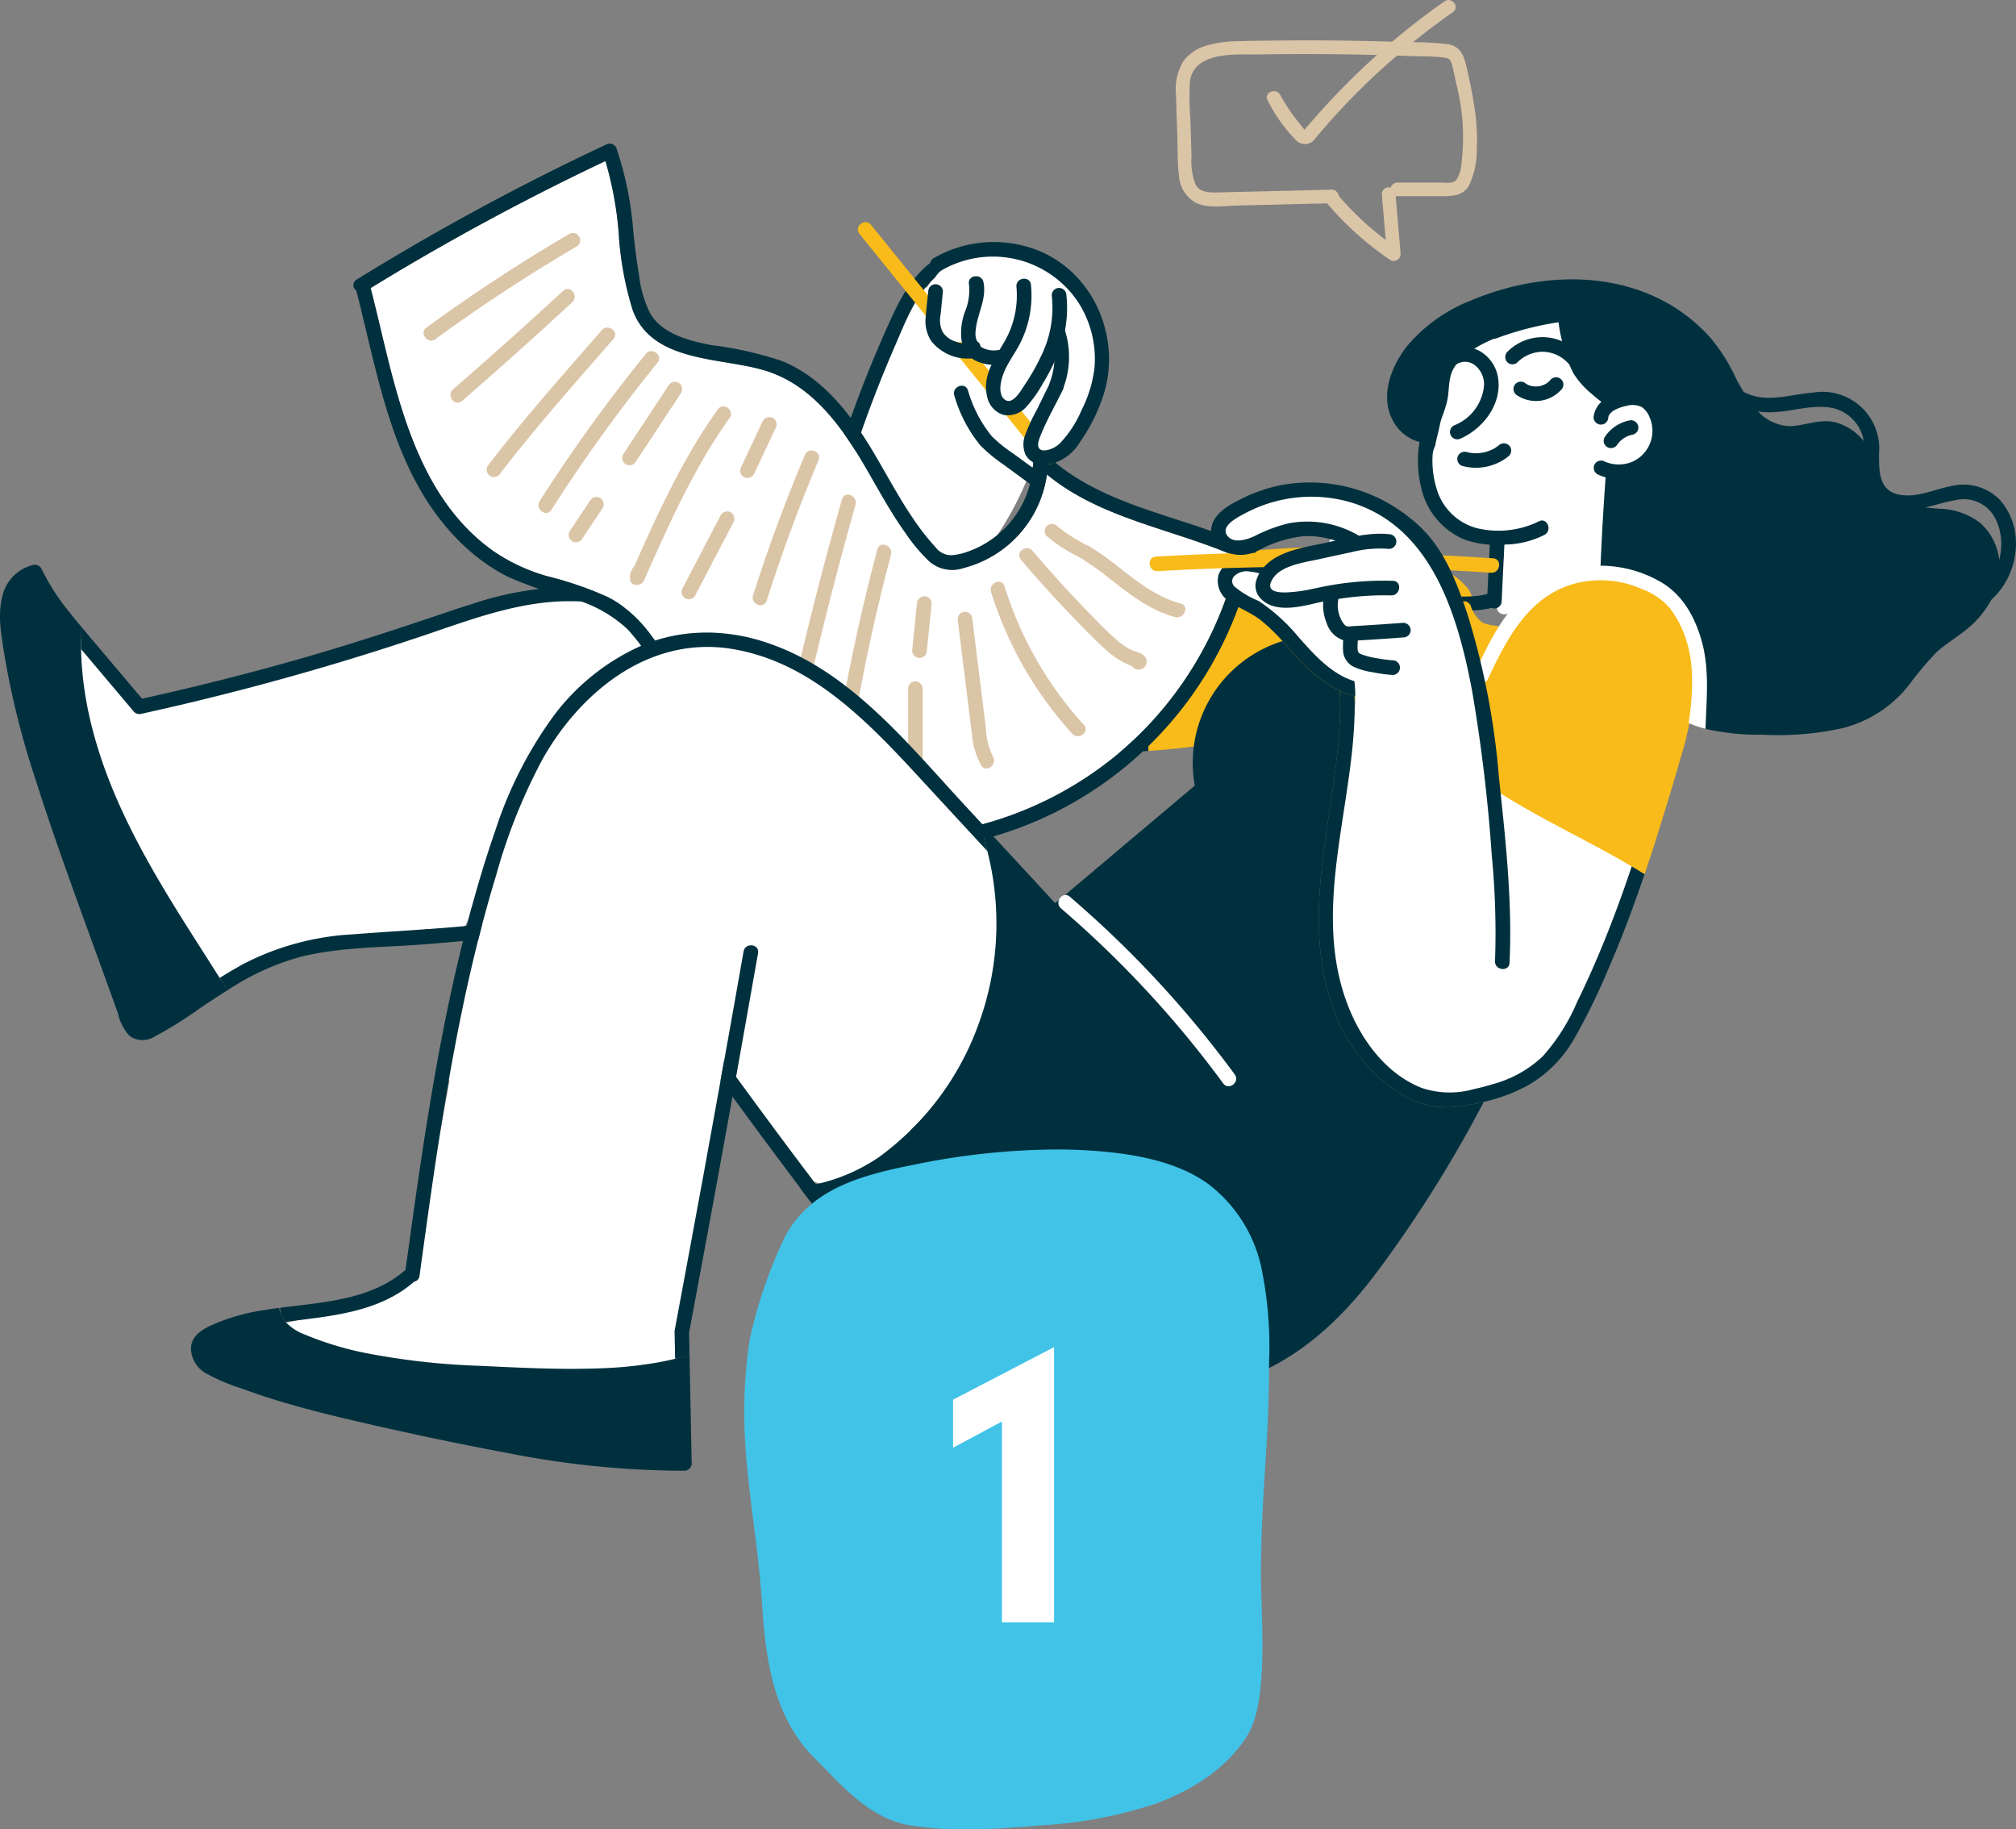 <svg xmlns="http://www.w3.org/2000/svg" width="219.553" height="199.218" viewBox="0 0 219.553 199.218"><rect x="0" y="0" width="219.553" height="199.218" fill="#808080" stroke="none"/><g id="arbejdsproces_top_01" transform="translate(-310.223 -537.332)"><path id="Path_2300" data-name="Path 2300" d="M90.85,199.792c-3.988-.722-7.949,1.646-11.288,3.547a14.124,14.124,0,0,0-4.131,3.292,24.374,24.374,0,0,0-2.66,4.4q-2.524,4.946-4.593,10.109-1.051,2.6-1.975,5.257c-.3.86-.595,1.731-.876,2.6a4.847,4.847,0,0,1-.483,1.375,1.534,1.534,0,0,1-.892.425,7.906,7.906,0,0,1-3.329-.032,23.758,23.758,0,0,1-7.635,1.354c-1.614.021-3.266-.1-4.89-.032a.742.742,0,0,1-.467.669,7.388,7.388,0,0,1-3.266.319,29.735,29.735,0,0,0-3.159,1.688q-2.891,1.569-5.788,3.138a.8.8,0,0,1-1.046-.425c-.754-2.692-2.692-4.853-4.163-7.179a57.752,57.752,0,0,1-8.878-28.13.821.821,0,0,1,.616-.844c-.117-.175-.234-.345-.345-.52a.8.8,0,0,1-.106-.643c-.069-.149-.143-.292-.212-.441-.388-.887.775-1.407,1.364-.8a84.5,84.5,0,0,1,6.8,7.9q5.631-1.059,11.15-2.639a.857.857,0,0,1,.4-.478,2.037,2.037,0,0,1,1.327-.212,67.775,67.775,0,0,0,10.232-2.437c6.5-2.012,12.86-4.582,19.561-5.867a34.625,34.625,0,0,1,10.279-.6c3.382.377,6.2,1.98,9.021,3.775a.8.8,0,0,1-.568,1.428" transform="translate(296.085 407.712)" fill="#fff"></path><path id="Path_2301" data-name="Path 2301" d="M69.091,193.54a35.611,35.611,0,0,1,11.731-1.865,30.331,30.331,0,0,1,15.653,5.076,28.18,28.18,0,0,1,2.793,2.1,19.022,19.022,0,0,0-2.145-.441c-.414-.064-.828-.106-1.232-.138a28.858,28.858,0,0,0-2.57-1.566q-1.227-.661-2.5-1.195a28.387,28.387,0,0,0-12.291-2.241c-5.087.25-9.876,2.071-14.649,3.685a293.4,293.4,0,0,1-30.934,8.575.8.8,0,0,1-.743-.3q-2.851-3.376-5.708-6.759c-.016-.8.005-1.6.058-2.394l.589.7q2.994,3.544,5.984,7.083,8.936-1.967,17.729-4.492c5.251-1.513,10.433-3.218,15.6-4.97.875-.3,1.751-.584,2.631-.853" transform="translate(292.563 409.559)" fill="#00303e"></path><path id="Path_2302" data-name="Path 2302" d="M302.039,98.609q-2.245,4.946-4.486,9.9a34.069,34.069,0,0,1-4.715,8.251.789.789,0,0,1-1.386-.281,8.087,8.087,0,0,1-4.115,1.757c-2.979.1-5.7-2.134-7.189-4.561-3.026-4.943-1.911-10.863,1.136-15.461a43.1,43.1,0,0,1,1.646-4.333,21.589,21.589,0,0,1,3-5.638.678.678,0,0,1,.605-.33c.217-.34.441-.669.664-1a.65.65,0,0,1,.313-.722c.111-.074.223-.138.34-.207.175-.244.35-.488.531-.727a.778.778,0,0,1,1.232-.016,13.42,13.42,0,0,1,7.215.494c2.575.749,5.57,1.757,6.579,4.524,1.019,2.782-.223,5.819-1.37,8.352" transform="translate(124.648 480.711)" fill="#fff"></path><path id="Path_2303" data-name="Path 2303" d="M298.65,135.474c-.005.526-.005,1.051-.01,1.577-2.374.186-4.747.3-7.131.4-3.987.175-7.927.706-11.9,1a25.733,25.733,0,0,1-10.332-.966,13.144,13.144,0,0,1-7.168-5.48,15.411,15.411,0,0,1-1.609-9.632,69.3,69.3,0,0,1,2.283-10.608q1.5-5.559,3.446-10.991c1.29-3.594,2.724-7.147,4.311-10.624,1.29-2.84,2.894-5.745,5.824-7.152.924-.446,1.54,1.02.616,1.465-3.159,1.524-4.545,5.267-5.851,8.283q-2.453,5.623-4.4,11.448-1.752,5.224-3.1,10.577a44.342,44.342,0,0,0-1.688,9.886,11.363,11.363,0,0,0,2.962,8.389,14.044,14.044,0,0,0,7.635,3.637c3.632.621,7.338.181,10.964-.212,3.8-.409,7.6-.568,11.415-.749q1.864-.088,3.727-.25" transform="translate(136.65 482.053)" fill="#00303e"></path><path id="Path_2304" data-name="Path 2304" d="M410.089,186.507a7.493,7.493,0,0,1-2.469,2.575c-1.2.828-2.49,1.55-3.733,2.315-2.453,1.513-4.89,3.079-7.391,4.513-.558.319-1.115.616-1.683.9a20.757,20.757,0,0,1-5.856,1.943,29.5,29.5,0,0,0-6.292,1.29c-.436.069-.866.133-1.3.2-.276.037-.547.08-.823.111q-1.9.255-3.818.42c-.531.048-1.057.09-1.587.128.005-.526.005-1.052.01-1.577q.032-8.967-.032-17.93c-.006-.531-.011-1.062-.011-1.593l1.577-.1,7-.43c5.384-.329,10.9-.972,16.279-.276a21.046,21.046,0,0,1,7.216,2.15,7.036,7.036,0,0,1,2.867,2.214,3.121,3.121,0,0,1,.043,3.149" transform="translate(60.153 418.209)" fill="#f9bb19"></path><path id="Path_2305" data-name="Path 2305" d="M215.525,95.761a38.9,38.9,0,0,1-40.082,30.4c-4.843-.271-9.52-1.577-13.173-4.89-3.371-3.048-5.41-7.1-7.311-11.15-1.853-3.934-3.95-7.858-7.943-9.965a37.484,37.484,0,0,0-6.653-2.315,19.916,19.916,0,0,1-6.021-2.825c-7.917-5.718-10.194-15.849-12.323-24.79-.3-1.259-.606-2.522-.929-3.775a268.4,268.4,0,0,1,25.571-13.832,38.244,38.244,0,0,1,1.444,7.821,35.394,35.394,0,0,0,1.54,8.458c2.134,5.665,9.472,5.082,14.261,6.494,5.193,1.524,8.421,6.032,11.023,10.5,1.423,2.437,2.755,4.938,4.4,7.237a18.97,18.97,0,0,0,2.591,3.09,3.855,3.855,0,0,0,3.748.717,12.232,12.232,0,0,0,9.074-10.184c5.92,4.891,13.9,5.947,20.787,9.016" transform="translate(229.496 502.254)" fill="#fff"></path><path id="Path_2306" data-name="Path 2306" d="M264.884,162.114q-2.768,9.8-5.073,19.72c-.232,1,1.353,1.17,1.583.18q2.259-9.716,4.974-19.319c.276-.976-1.2-1.57-1.484-.581" transform="translate(137.031 429.594)" fill="#dbc5a7"></path><path id="Path_2307" data-name="Path 2307" d="M278.526,178.437q-2.436,9.144-4.049,18.478c-.174,1.01,1.409,1.189,1.583.18q1.57-9.122,3.95-18.077c.261-.978-1.219-1.573-1.484-.581" transform="translate(127.248 418.714)" fill="#dbc5a7"></path><path id="Path_2308" data-name="Path 2308" d="M299.454,194.826a.81.81,0,0,0-.881.7q-.257,2.52-.515,5.039a.8.8,0,1,0,1.583.18q.258-2.52.515-5.039a.807.807,0,0,0-.7-.881" transform="translate(111.521 407.449)" fill="#dbc5a7"></path><path id="Path_2309" data-name="Path 2309" d="M297.594,222.6a.8.8,0,0,0-.881.7v10.262a.821.821,0,0,0,.7.881.8.8,0,0,0,.881-.7V223.483a.821.821,0,0,0-.7-.881" transform="translate(112.414 388.933)" fill="#dbc5a7"></path><path id="Path_2310" data-name="Path 2310" d="M316.715,215.532a7.979,7.979,0,0,1-.778-3.238l-.5-4.012-.978-7.894a.8.8,0,0,0-1.576.227l1.042,8.412c.17,1.373.337,2.747.511,4.119a8.166,8.166,0,0,0,1.017,3.362c.535.874,1.788-.111,1.259-.977" transform="translate(101.637 404.179)" fill="#dbc5a7"></path><path id="Path_2311" data-name="Path 2311" d="M213.5,91.076a.765.765,0,0,0-.951-.494c-7.2-3.255-15.684-4.173-21.626-9.775a.677.677,0,0,0-1.1.229.634.634,0,0,0-.35.605,10.652,10.652,0,0,1-7.274,9.77,6.265,6.265,0,0,1-1.7.34,2.19,2.19,0,0,1-1.678-.9,25.635,25.635,0,0,1-2.395-3.058c-1.513-2.214-2.772-4.587-4.131-6.9-2.458-4.179-5.538-8.416-10.189-10.3a39,39,0,0,0-7.609-1.715c-2.379-.451-5.4-1.189-6.722-3.451a12.726,12.726,0,0,1-1.237-4.285c-.266-1.524-.435-3.069-.605-4.609a37,37,0,0,0-1.843-9.116.8.8,0,0,0-1.046-.425,269.9,269.9,0,0,0-27.264,14.75.691.691,0,0,0-.021,1.173c2.442,9.488,3.951,20.044,11.2,27.286a20.675,20.675,0,0,0,5.326,3.9,43.311,43.311,0,0,0,6.817,2.336,14.281,14.281,0,0,1,6.185,3.361,20.843,20.843,0,0,1,3.637,5.485c2.05,4.141,3.839,8.368,6.988,11.835a20.078,20.078,0,0,0,5.458,4.306,22.148,22.148,0,0,0,7.237,2.235,40.453,40.453,0,0,0,44.075-28.884c.223-.78.419-1.566.6-2.357a.859.859,0,0,0,.223-1.343m-15.318,22.741a39.214,39.214,0,0,1-26.51,8.548c-4.843-.271-9.52-1.577-13.173-4.89-3.371-3.048-5.41-7.1-7.311-11.15-1.853-3.934-3.951-7.858-7.943-9.966a37.512,37.512,0,0,0-6.653-2.315,19.916,19.916,0,0,1-6.021-2.825c-7.917-5.718-10.194-15.849-12.323-24.79-.3-1.258-.606-2.522-.93-3.775a268.512,268.512,0,0,1,25.571-13.832,38.26,38.26,0,0,1,1.444,7.821,35.378,35.378,0,0,0,1.54,8.458c2.134,5.665,9.472,5.081,14.261,6.494,5.193,1.524,8.421,6.031,11.023,10.5,1.423,2.437,2.756,4.938,4.4,7.237a19,19,0,0,0,2.591,3.09,3.856,3.856,0,0,0,3.748.717,12.232,12.232,0,0,0,9.074-10.184c5.92,4.89,13.895,5.947,20.787,9.016a39.357,39.357,0,0,1-13.571,21.849" transform="translate(233.264 506.047)" fill="#00303e"></path><path id="Path_2312" data-name="Path 2312" d="M166.852,241.96a40.228,40.228,0,0,1-.749,5.851.862.862,0,0,1,.005.435c-.138.52-.287,1.03-.451,1.54-.058.228-.106.462-.165.685a.763.763,0,0,1-.175.324,29.348,29.348,0,0,1-1.216,2.931,32.458,32.458,0,0,1-7.215,9.78.648.648,0,0,1,.042.971,15.576,15.576,0,0,1-5.5,3.9c-1.842.765-4.487,1.752-6.048.026-1.779-1.959-3.372-4.125-5.044-6.175l-3.632-4.46a26.854,26.854,0,0,1-.186,4.131,82.531,82.531,0,0,1-3.048,12.578.837.837,0,0,1,.462,1q-1.33,4.914-2.373,9.9c-.011.133-.027.26-.037.393a29.748,29.748,0,0,1-.165,3.366c-.345,1.88-1.858,2.666-3.643,2.788-2.155.154-4.338.138-6.5.191-4.391.117-8.782.25-13.168.3a45.955,45.955,0,0,1-12.669-1.211,19.8,19.8,0,0,1-5.288-2.257,6.063,6.063,0,0,1-2.129-2,1.013,1.013,0,0,1-.78-.318,1.2,1.2,0,0,1-.2-.265.839.839,0,0,1,.2-1.487.856.856,0,0,1,.541-.191.794.794,0,0,1,.2.016,88.871,88.871,0,0,0,10.428-2.931c1.359-.478,3.021-.9,3.871-2.166.823-1.221.956-2.926,1.237-4.338q1.035-5.161,2-10.333c.425-2.267.829-4.545,1.232-6.817a.674.674,0,0,1-.367-.743q1.346-6.658,2.7-13.311a.823.823,0,0,1,.42-.568q.271-1.338.558-2.676c1.789-8.294,4.412-16.736,10.332-23.07a23.166,23.166,0,0,1,9.669-6.393,12.871,12.871,0,0,1,6.839-.441.9.9,0,0,1,.483.032c.876.287,1.763.536,2.655.759.5.08,1,.143,1.5.228a9.2,9.2,0,0,1,1.545.409c.26.043.52.09.781.133a.732.732,0,0,1,.663.557,8.282,8.282,0,0,1,.829.573c.239.191.467.388.7.584a.745.745,0,0,1,.934-.016,23.521,23.521,0,0,1,3.356,2.883q1.887,1.656,3.722,3.361,2.986,2.788,5.835,5.708a68.9,68.9,0,0,1,5.379,5.824,7.422,7.422,0,0,1,1.54,3.191,11.53,11.53,0,0,1-.271,3.9.649.649,0,0,1,.43.589v.1a.634.634,0,0,0,.005.1,15.524,15.524,0,0,1-.064,2.119" transform="translate(252.477 396.902)" fill="#fff"></path><path id="Path_2313" data-name="Path 2313" d="M116.922,444.116a.816.816,0,0,1-.876.908,99.374,99.374,0,0,1-19.375-1.97c-5.618-1.046-11.214-2.241-16.778-3.542-2.719-.632-5.427-1.322-8.092-2.134q-2.038-.629-4.041-1.359a21.206,21.206,0,0,1-3.674-1.566,3.206,3.206,0,0,1-1.694-2.7c0-1.253.956-1.954,1.986-2.458a21.657,21.657,0,0,1,6.148-1.789c.489-.085.982-.154,1.471-.218a4.405,4.405,0,0,0,.43,1.168,2.639,2.639,0,0,0,.255.35,5.438,5.438,0,0,0,2.066,1.37A35.172,35.172,0,0,0,81.38,432.2a78.576,78.576,0,0,0,12.467,1.4c4.311.2,8.655.435,12.976.276a44.481,44.481,0,0,0,6.547-.669c.584-.106,1.168-.234,1.747-.372.526-.122,1.051-.26,1.572-.4.011.547.021,1.094.032,1.635q.1,5.026.2,10.046" transform="translate(268.628 252.471)" fill="#00303e"></path><path id="Path_2314" data-name="Path 2314" d="M168.233,229.4c.106.356.2.711.3,1.067q-3.043-3.289-6.09-6.589c-5.569-6.031-11.612-12.918-19.831-15.037a19.29,19.29,0,0,0-2.151-.441c-.414-.064-.828-.106-1.232-.138-8.272-.595-15.132,5.145-19.088,12.074a61.409,61.409,0,0,0-5.1,12.711c-.547,1.784-1.051,3.579-1.529,5.384-.143.547-.287,1.094-.425,1.646-.621,2.453-1.184,4.916-1.7,7.4-2.018,9.658-3.361,19.444-4.7,29.219a.731.731,0,0,1-.589.648c-3.865,3.377-9.138,3.743-14.007,4.375a2.644,2.644,0,0,1-.255-.351,2.434,2.434,0,0,1-.335-1.179c4.7-.626,9.908-.839,13.646-4.126.17-1.12.324-2.219.472-3.324,1.4-10.1,2.894-20.213,5.23-30.147.186-.78.372-1.566.568-2.347q.2-.82.414-1.641c.9-3.494,1.911-6.961,3.1-10.369a44.338,44.338,0,0,1,6.382-12.541,24.2,24.2,0,0,1,9.7-7.683,17.9,17.9,0,0,1,5.644-1.311,18.451,18.451,0,0,1,3.159.048,20.428,20.428,0,0,1,4.035.8c9.308,2.814,15.754,10.922,22.1,17.787.934,1.009,1.863,2.018,2.8,3.027a.862.862,0,0,0-.51,1.041" transform="translate(249.227 399.563)" fill="#00303e"></path><path id="Path_2315" data-name="Path 2315" d="M229.484,309.687q-1,5.646-2.007,11.3c-.128.722-.26,1.45-.388,2.172s-.26,1.444-.393,2.166q-2.31,12.854-4.725,25.7c.016.812.032,1.63.048,2.442-.52.143-1.046.281-1.571.4-.021-1.014-.037-2.023-.059-3.037.09-.494.186-.993.276-1.487.329-1.742.653-3.478.972-5.219q1.919-10.281,3.765-20.574c.133-.722.265-1.444.393-2.172q1.067-5.933,2.108-11.872c.175-1.009,1.757-.828,1.582.181" transform="translate(163.297 331.442)" fill="#00303e"></path><path id="Path_2316" data-name="Path 2316" d="M245.922,360.1c.308.4.616.812.924,1.221q-.852.231-1.72.4c-.361-.472-.717-.945-1.067-1.423q-.876-1.171-1.752-2.336-2.811-3.759-5.586-7.55c-.43-.589-.865-1.179-1.3-1.773.133-.722.266-1.444.393-2.172.43.6.86,1.184,1.3,1.779,2.867,3.924,5.755,7.837,8.692,11.7.037.053.079.1.117.154" transform="translate(153.273 306.352)" fill="#00303e"></path><path id="Path_2317" data-name="Path 2317" d="M24.774,230.823c-.451.276-.9.563-1.344.855-.5.324-1,.653-1.492.982a43.7,43.7,0,0,1-5.2,3.255,2.413,2.413,0,0,1-2.607-.106,5.114,5.114,0,0,1-1.274-2.442c-3.085-8.639-6.371-17.235-9.143-25.98A90.85,90.85,0,0,1,.488,194.363c-.329-2.071-.775-4.343-.239-6.414a4.542,4.542,0,0,1,3.44-3.467.809.809,0,0,1,.849.478,23.48,23.48,0,0,0,2.894,4.524c.473.61.966,1.205,1.46,1.794-.053.8-.074,1.593-.058,2.395v.186a36.592,36.592,0,0,0,.9,7.125c1.89,8.5,6.334,16.114,10.943,23.388,1.078,1.7,2.171,3.4,3.249,5.108.281.446.568.9.85,1.343" transform="translate(310.223 414.352)" fill="#00303e"></path><path id="Path_2318" data-name="Path 2318" d="M100.361,301.995c-.143.547-.287,1.094-.425,1.646-.557.058-1.115.111-1.672.164q-2.19.208-4.38.377c-4.423.334-8.957.276-13.284,1.343a27.688,27.688,0,0,0-7.975,3.648c-.282-.446-.568-.9-.85-1.343.919-.579,1.853-1.131,2.814-1.641a29.221,29.221,0,0,1,11.638-3.106c4.152-.329,8.3-.526,12.451-.919l.658-.064c.34-.032.685-.069,1.025-.106" transform="translate(262.374 336.001)" fill="#00303e"></path><path id="Path_2319" data-name="Path 2319" d="M516.808,128.954c-1.216,1.12-2.708,1.9-3.9,3.037a38.032,38.032,0,0,0-2.968,3.563,13.354,13.354,0,0,1-7.168,4.593,32.336,32.336,0,0,1-8.671.712,26.5,26.5,0,0,1-6.234-.632,12.2,12.2,0,0,1-1.832-.621,10.8,10.8,0,0,1-1.593-.823,25.726,25.726,0,0,1-3.748-2.989,36.994,36.994,0,0,1-3.233-3.281,12.13,12.13,0,0,1-3.271-7.911c0-.111.005-.223.011-.335.021-.536.09-1.088.144-1.64a7.474,7.474,0,0,0-.128-2.75c-.43-1.492-1.906-2.533-3.1-3.409a23.667,23.667,0,0,0-8.421-3.887c-2.219-.552-4.943-1.248-5.888-3.573a4.615,4.615,0,0,1-2.936-2.262c-1.529-2.708-.26-6,1.529-8.251a17.346,17.346,0,0,1,6.929-4.927c5.936-2.5,13.024-3.239,19.1-.8a18.337,18.337,0,0,1,6.961,4.853,19.208,19.208,0,0,1,2.49,3.8,18.635,18.635,0,0,0,2.527,4.03,4.928,4.928,0,0,0,3.722,1.805c1.646-.074,3.17-.818,4.837-.425a5.814,5.814,0,0,1,3.255,2.225,10.311,10.311,0,0,1,1.625,3.812,3.668,3.668,0,0,0,2.633,2.793,21.656,21.656,0,0,0,4.211.605,7.545,7.545,0,0,1,4.083,1.524,6.326,6.326,0,0,1,1.991,3.478c.626,2.91-.86,5.766-2.957,7.694" transform="translate(8.096 476.484)" fill="#00303e"></path><path id="Path_2320" data-name="Path 2320" d="M490.87,118.723a4.209,4.209,0,0,1-3.642,1.359,26.452,26.452,0,0,0-.775,5.548,25,25,0,0,0,.127,3.276,3.447,3.447,0,0,1-.281,2.373,5.439,5.439,0,0,1-2.172,1.45q-1.37.7-2.772,1.311a52.471,52.471,0,0,1-5.75,2.113.805.805,0,0,1-1.1-.823c.159-1.232.324-2.458.483-3.685a12.674,12.674,0,0,0,.292-2.889c-.1-.945-.966-.812-1.715-.908a7.293,7.293,0,0,1-5.761-10.035c.048-.266.1-.526.159-.786a30.938,30.938,0,0,0,.759-3.865,17.324,17.324,0,0,1,.281-3.711c.61-1.98,2.517-3.175,4.354-3.871a28.675,28.675,0,0,1,7.6-1.62.769.769,0,0,1,.754.377.7.7,0,0,1,.51.627,13.668,13.668,0,0,0,3.531,7.779,6.924,6.924,0,0,0,.982.95c.313.233.478.191.807.011a4,4,0,0,1,2.023-.828,2.261,2.261,0,0,1,1.864,1.258,4.148,4.148,0,0,1-.563,4.588" transform="translate(-1.275 468.026)" fill="#fff"></path><path id="Path_2321" data-name="Path 2321" d="M477.587,117.024a4.1,4.1,0,0,0-2.055-3.179,3.347,3.347,0,0,0-3.623.288.8.8,0,0,0,.977,1.259,1.768,1.768,0,0,1,2.083-.037,2.652,2.652,0,0,1,1.056,2.243,5.164,5.164,0,0,1-3.287,4.37.8.8,0,0,0,.62,1.467c2.477-1.04,4.514-3.622,4.229-6.411" transform="translate(-4.183 461.702)" fill="#00303e"></path><path id="Path_2322" data-name="Path 2322" d="M499.733,123.414a.814.814,0,0,0-1.115.161l-.066.078a1.036,1.036,0,0,0-.157.143c-.065.052-.132.1-.2.148a3.475,3.475,0,0,1-.521.232c-.032.01-.065.018-.1.03-.057.008-.14.023-.223.034s-.15.018-.226.023a3.189,3.189,0,0,1-.553-.052,2.435,2.435,0,0,1-.322-.106c-.05-.021-.133-.076-.195-.095-.034-.022-.069-.044-.1-.067a.8.8,0,1,0-.954,1.276,3.706,3.706,0,0,0,4.893-.691.8.8,0,0,0-.16-1.115" transform="translate(-19.57 455.157)" fill="#00303e"></path><path id="Path_2323" data-name="Path 2323" d="M503.491,126.006c.046-.014.086-.032,0,0" transform="translate(-25.438 453.339)" fill="#00303e"></path><path id="Path_2324" data-name="Path 2324" d="M499.842,111.962a5.356,5.356,0,0,0-7.761-.276.823.823,0,0,0-.141,1.118.8.8,0,0,0,1.118.141,3.94,3.94,0,0,1,2.773-1.2,3.834,3.834,0,0,1,2.753,1.2.819.819,0,0,0,1.118.141.8.8,0,0,0,.141-1.118" transform="translate(-17.629 463.894)" fill="#00303e"></path><path id="Path_2325" data-name="Path 2325" d="M481.836,145.132a.81.81,0,0,0-1.118-.141,4.831,4.831,0,0,1-.431.318l-.1.061c-.091.048-.169.09-.25.129a4.809,4.809,0,0,1-.495.2c-.067.023-.134.044-.2.064-.023,0-.16.039-.182.044a4.809,4.809,0,0,1-.529.084c-.089.009-.178.013-.267.02a4.922,4.922,0,0,1-.664-.042c-.089-.012-.177-.027-.264-.045l-.1-.022a.825.825,0,0,0-1.053.446.8.8,0,0,0,.452,1.032,5.647,5.647,0,0,0,5.063-1.034.809.809,0,0,0,.141-1.118" transform="translate(-7.201 440.781)" fill="#00303e"></path><path id="Path_2326" data-name="Path 2326" d="M476.416,127.559a10.042,10.042,0,0,1-6.67.755,6.238,6.238,0,0,1-4.314-3.886,10.369,10.369,0,0,1-.063-6.758c.321-1.1.833-2.142,1.077-3.263s.088-2.327.63-3.374c.944-1.82,3.487-3.04,5.3-3.691.968-.347.019-1.454-.943-1.11-1.98.709-4.13,1.657-5.38,3.434a6.511,6.511,0,0,0-1.033,3.373,19.271,19.271,0,0,1-1.1,3.935,12.354,12.354,0,0,0-.061,7.8,8,8,0,0,0,4.511,4.781,10.872,10.872,0,0,0,4.409.524,9.858,9.858,0,0,0,4.258-1.053c.893-.488.279-1.959-.62-1.467" transform="translate(1.388 466.554)" fill="#00303e"></path><path id="Path_2327" data-name="Path 2327" d="M475.342,173.515a.8.8,0,0,0-.881.7l-.3,6.139c-1.679.472-3.506.164-5.22.384a.8.8,0,0,0,.227,1.577c1.819-.234,3.661.025,5.441-.443a.757.757,0,0,0,.22.062.8.8,0,0,0,.881-.7q.164-3.419.329-6.838a.816.816,0,0,0-.7-.882" transform="translate(-1.953 421.658)" fill="#00303e"></path><path id="Path_2328" data-name="Path 2328" d="M523.352,154.112q-.419,5.7-.628,11.407c-.037,1.018,1.545,1.208,1.583.18q.208-5.709.628-11.406c.075-1.019-1.507-1.206-1.583-.18" transform="translate(-38.26 435.045)" fill="#00303e"></path><path id="Path_2329" data-name="Path 2329" d="M528.284,133.978a5.314,5.314,0,0,1-7.1,2.772.816.816,0,0,1-.451-1.03.807.807,0,0,1,1.035-.451,3.839,3.839,0,0,0,3.17.048,3.683,3.683,0,0,0,1.832-4.81,2.389,2.389,0,0,0-.892-1.147,2.46,2.46,0,0,0-1.689-.09c-.106.021-.212.043-.319.069a3.569,3.569,0,0,0-.823.313,2.062,2.062,0,0,0-.594.462.814.814,0,0,0-.186.393.8.8,0,1,1-1.582-.18,2.73,2.73,0,0,1,.834-1.513,4.2,4.2,0,0,1,1.55-.892,6.621,6.621,0,0,1,1.216-.287,3.7,3.7,0,0,1,2.469.4,3.95,3.95,0,0,1,1.46,1.8,5.433,5.433,0,0,1,.069,4.141" transform="translate(-36.894 452.276)" fill="#00303e"></path><path id="Path_2330" data-name="Path 2330" d="M527.711,137.967a.808.808,0,0,0-.9-.674,4.208,4.208,0,0,0-2.71,1.758.84.84,0,0,0-.15.591.8.8,0,0,0,1.426.363,3.37,3.37,0,0,1,.343-.422,2.62,2.62,0,0,1,1.148-.673c.057-.013.113-.029.171-.039a.838.838,0,0,0,.524-.312.811.811,0,0,0,.15-.591" transform="translate(-39.071 445.811)" fill="#00303e"></path><path id="Path_2331" data-name="Path 2331" d="M494.768,99.967A35.7,35.7,0,0,0,486.2,102c-.964.358-.355,1.83.605,1.474a33.944,33.944,0,0,1,8.175-1.925.8.8,0,0,0-.211-1.579" transform="translate(-13.586 470.69)" fill="#00303e"></path><path id="Path_2332" data-name="Path 2332" d="M516.128,111.405a3.549,3.549,0,0,0-.823.313,6.23,6.23,0,0,1-1.529-.839c-.393-.287-.759-.6-1.12-.913a9.237,9.237,0,0,1-1.9-2.145,11.8,11.8,0,0,1-1.115-3.032,14.47,14.47,0,0,1-.584-3.2.814.814,0,0,1,.674-.9.8.8,0,0,1,.9.674,13.477,13.477,0,0,0,.515,2.941,11,11,0,0,0,.892,2.58,7.408,7.408,0,0,0,1.625,1.853,9.651,9.651,0,0,0,1.657,1.248,3.755,3.755,0,0,0,.467.223.769.769,0,0,1,.335,1.195" transform="translate(-29.151 470.209)" fill="#00303e"></path><path id="Path_2333" data-name="Path 2333" d="M481.011,200.957a22.83,22.83,0,0,1-1.349,3.287,7.623,7.623,0,0,1-1.152,1.539c-.584.611-1.529.574-1.773-.339-.388-1.445-.643-2.942-.961-4.407-.287-1.332-.744-2.777-.2-4.1a.8.8,0,0,1,1.47-.021,3.763,3.763,0,0,0,1.248,1.821,4.183,4.183,0,0,0,1.322.345c.526.1,1.046.2,1.572.3,1,.186.828,1.768-.181,1.582" transform="translate(-6.66 406.371)" fill="#f9bb19"></path><path id="Path_2334" data-name="Path 2334" d="M492.078,252.665a14.334,14.334,0,0,1-1.009,4.975c-1.157,3.255-1.569,6.757-3.066,9.868-.711,1.487-1.768,2.91-2.548,4.36a22.116,22.116,0,0,1-3.173,3.824c-1.97,2.209-4.9,2.968-7.709,3.473a.794.794,0,0,1-.674-1.338,5.158,5.158,0,0,1-.627-1.869c-.425-1.938-.871-3.871-1.253-5.819a35.725,35.725,0,0,1-.711-5.915c-.048-2.023.069-4.046.2-6.063q.351-5.4.706-10.794c.186-2.873.738-6.425,3.86-7.545,2.909-1.045,6.154.5,8.7,1.827,2.745,1.433,5.479,3.191,6.509,6.276a15.958,15.958,0,0,1,.791,4.741" transform="translate(-3.975 377.68)" fill="#fff"></path><path id="Path_2335" data-name="Path 2335" d="M501.811,199.674a33.444,33.444,0,0,1-1.492,8c-.738,2.6-1.524,5.193-2.336,7.773q-.526,1.689-1.078,3.361c-.17.51-.334,1.014-.51,1.519-.462-.287-.929-.574-1.4-.855-5.883-3.51-12.318-6.17-17.723-10.375-.451-.345-.892-.706-1.327-1.083l.51-1.641c.1-.3.191-.611.287-.913q1.307-4.174,2.607-8.347a14.834,14.834,0,0,1,3.234-6.329c3.1-3.111,8.065-3.727,12.154-2.565a9.072,9.072,0,0,1,5.485,4.12,13.762,13.762,0,0,1,1.588,7.332" transform="translate(-7.076 412.215)" fill="#f9bb19"></path><path id="Path_2336" data-name="Path 2336" d="M506.724,202.564a12.237,12.237,0,0,1-1.832-.621c.435-2.989.648-6.239-.249-8.989a11.235,11.235,0,0,0-1.752-3.478,7.531,7.531,0,0,0-3.2-2.188,11.111,11.111,0,0,0-6.631-.685c-.207.042-.414.09-.621.149-4.985,1.37-7.37,6.021-9.4,10.359-.43.929-1.917.345-1.481-.579,1.3-2.782,2.644-5.649,4.794-7.885a12.44,12.44,0,0,1,6.849-3.685,2.228,2.228,0,0,1,.26-.048,13.121,13.121,0,0,1,8.055,1.465c2.659,1.375,4.1,4.014,4.852,6.828.8,3.027.457,6.26.356,9.355" transform="translate(-10.763 414.146)" fill="#fff"></path><path id="Path_2337" data-name="Path 2337" d="M420.8,196.665c-.823,1.412-2.745,1.858-4.264,1.715a8.337,8.337,0,0,1-4.412-1.938,32.628,32.628,0,0,1-3.786-4.147,14.862,14.862,0,0,0-4.195-3.52c-1.168-.627-3.09-1.545-2.48-3.228a2.11,2.11,0,0,1,1.827-1.274c.871-.1,1.683.356,2.549.276a.775.775,0,0,1,.478.1c4.089-.266,8.618-.446,11.9,2.357a7.494,7.494,0,0,1,2.5,4.019,13.745,13.745,0,0,1,.271,3.064,4.842,4.842,0,0,1-.388,2.575" transform="translate(42.526 414.492)" fill="#fff"></path><path id="Path_2338" data-name="Path 2338" d="M413.245,197.216c-.181-.032-.361-.069-.536-.117a7.4,7.4,0,0,1-.972-.3,6.168,6.168,0,0,1-.611-.255,16.54,16.54,0,0,1-5.065-4.12l-.462-.51c-.276-.308-.5-.563-.732-.812a19.839,19.839,0,0,0-2.337-2.251c-1.051-.834-2.3-1.274-3.387-2.028a2.634,2.634,0,0,1-1.237-2.968,3.1,3.1,0,0,1,3.132-1.927,6.462,6.462,0,0,1,1.822.292,11.14,11.14,0,0,1,1.545.627,2.536,2.536,0,0,0-.807,1.051.967.967,0,0,0-.063.244,8.166,8.166,0,0,0-1.513-.5,5.141,5.141,0,0,0-.707-.111,1.929,1.929,0,0,0-1.741.526.812.812,0,0,0,.037,1.078,9.607,9.607,0,0,0,2.639,1.582,19.655,19.655,0,0,1,4.364,3.95c.324.361.648.722.972,1.078.106.117.218.233.324.35,1.513,1.6,3.292,3.143,5.517,3.541,1.009.181.833,1.763-.181,1.582" transform="translate(45.029 416.048)" fill="#00303e"></path><path id="Path_2339" data-name="Path 2339" d="M413.007,181.057q-14.289-.96-28.627-.539-4.051.121-8.1.354c-1.024.059-.84,1.641.182,1.583q14.157-.81,28.346-.251,3.986.161,7.966.429c1.015.068,1.257-1.508.231-1.576" transform="translate(59.823 417.072)" fill="#f9bb19"></path><path id="Path_2340" data-name="Path 2340" d="M452.356,215.251c-.159,1-.393,1.986-.5,2.995a28.158,28.158,0,0,0-.09,3.281c.027,1.948.2,4.141-.6,5.973a4.94,4.94,0,0,1-3.823,2.851,7.611,7.611,0,0,1-5-1.12,20.994,20.994,0,0,1-4.306-3.43,10.654,10.654,0,0,1-2.75-4.232,22.5,22.5,0,0,1-1.593-6.616,67.37,67.37,0,0,1-.223-7.019,59.717,59.717,0,0,1,.388-7.55c.626-4.784,3.09-11.5,1.97-16.354-.053-.239.162.277.268.134-.165-.653-1.278-.069-1.463-.723-.249-.881.043-1.768-.154-2.649-.2-.919-.765-1.742-1.051-2.644a14.044,14.044,0,0,1-.579-3.069c-.276-3.005.08-7.072,3.388-8.331,3.032-1.152,6.308,1.519,7.964,3.818a35.284,35.284,0,0,1,4.4,9.52,56.1,56.1,0,0,1,2.363,10.38.744.744,0,0,1-.462.812,86.25,86.25,0,0,1,1.752,10.8q.311,3.241.377,6.5a38.348,38.348,0,0,1-.276,6.669" transform="translate(21.703 426.35)" fill="#fff"></path><path id="Path_2341" data-name="Path 2341" d="M423.975,173.254a17.053,17.053,0,0,0-1.747-5.113,18.369,18.369,0,0,0-2.936-4.635c-2.618-2.83-6.366-3.7-10.1-3.7-3.17.005-7.195.324-9.356,2.925a.763.763,0,0,0-.435.175c-1.142.9-.5,2.65.738,3.1a3.135,3.135,0,0,0,2.427-.382,14.622,14.622,0,0,1,2.347-1.035,10.292,10.292,0,0,1,7.651.727q-2.2.581-4.386,1.152c-1.651.435-3.924.749-4.428,2.7-.462,1.81,1.184,2.729,2.75,2.692a18.59,18.59,0,0,0,4.588-.765,4.048,4.048,0,0,0,.055.821,2.918,2.918,0,0,0,.177,2.22,3.057,3.057,0,0,0,1.676,1.523,2.626,2.626,0,0,0,.62,2.152,6.393,6.393,0,0,0,4.6,1.62,6,6,0,0,0,4.4-1.55,5.458,5.458,0,0,0,1.359-4.635" transform="translate(44.356 430.791)" fill="#fff"></path><path id="Path_2342" data-name="Path 2342" d="M424.975,181.091c-.791-.021-1.582-.011-2.363.032a35.428,35.428,0,0,0-6.005.85c-.074.016-.149.032-.228.053-1.773.4-4.157.876-5.569-.541a1.992,1.992,0,0,1-.521-2.071,3.91,3.91,0,0,1,.839-1.423,5.109,5.109,0,0,1,1.03-.876c1.678-1.056,3.754-1.333,5.655-1.747,2.315-.5,4.7-1.211,7.088-.924a.8.8,0,0,1-.181,1.582,12.41,12.41,0,0,0-4.072.356c-1.242.26-2.48.536-3.722.807-1.226.265-3.111.531-4.253,1.428a2.543,2.543,0,0,0-.807,1.051.973.973,0,0,0-.064.244c-.111.69.7.881,1.72.855a16.717,16.717,0,0,0,2.9-.388c.388-.08.685-.149.818-.175a33.583,33.583,0,0,1,7.917-.7c1.03.032.839,1.614-.181,1.582" transform="translate(36.761 421.08)" fill="#00303e"></path><path id="Path_2343" data-name="Path 2343" d="M441.8,197.379a.812.812,0,0,0-.9-.674q-2.687.205-5.378.355c-.264.014-.633.11-.847-.087a2.491,2.491,0,0,1-.526-.823,3.425,3.425,0,0,1-.221-1.985c.174-1.01-1.41-1.189-1.583-.18a4.946,4.946,0,0,0,.312,2.727,2.869,2.869,0,0,0,2.007,1.941,8.23,8.23,0,0,0,1.555-.043q.818-.047,1.638-.1,1.637-.1,3.272-.23a.8.8,0,0,0,.675-.9" transform="translate(22.042 408.458)" fill="#00303e"></path><path id="Path_2344" data-name="Path 2344" d="M444.309,208.511a16.639,16.639,0,0,1-1.956-.255,7.965,7.965,0,0,1-1.683-.444.93.93,0,0,1-.193-.116.786.786,0,0,1-.111-.2,2.652,2.652,0,0,1-.041-.389c0-.12,0-.178.006-.235.005-.139.013-.279.016-.418a4.971,4.971,0,0,0-.036-.885.8.8,0,0,0-1.576.227c.01.067.019.133.024.2,0,.029.005.087.007.111,0,.125,0,.251-.009.376a8.6,8.6,0,0,0-.005.955,2.075,2.075,0,0,0,1.07,1.723,7.549,7.549,0,0,0,2.131.633,16.665,16.665,0,0,0,2.176.3.8.8,0,0,0,.18-1.583" transform="translate(17.738 400.742)" fill="#00303e"></path><path id="Path_2345" data-name="Path 2345" d="M427.024,189.718a82.492,82.492,0,0,0-3.407-17.724c-1.353-4.022-2.809-7.874-6.265-10.535a17.28,17.28,0,0,0-13.97-3.615,16.987,16.987,0,0,0-4.3,1.45c-1.209.6-2.666,1.351-3.23,2.661a2.427,2.427,0,0,0,1.16,3.067,4.211,4.211,0,0,0,3.9-.092,13.185,13.185,0,0,1,4.847-1.509,9.26,9.26,0,0,1,4.934,1.151.824.824,0,0,0,1.115-.161.8.8,0,0,0-.161-1.115,11.065,11.065,0,0,0-7.515-1.282,16.551,16.551,0,0,0-3.734,1.4c-.853.388-2.359.894-3.019-.136-.649-1.012,1.266-1.96,1.927-2.314a15.344,15.344,0,0,1,11.59-1.225c8.858,2.688,11.664,12.394,13.2,20.519a177.772,177.772,0,0,1,2.142,17.931,87,87,0,0,1,.354,11.505c-.048,1.018,1.534,1.207,1.583.18.318-6.726-.447-13.477-1.151-20.158" transform="translate(46.446 432.303)" fill="#00303e"></path><path id="Path_2346" data-name="Path 2346" d="M466.325,245.73c-1.216,3.589-2.543,7.136-4.062,10.6a68.829,68.829,0,0,1-3.5,7.136,13.663,13.663,0,0,1-5,5.172,18.416,18.416,0,0,1-4.943,1.874c-.324.074-.653.148-.977.207-.218.048-.435.085-.653.122-.133.026-.265.048-.4.069a10.474,10.474,0,0,1-3.9,0,10.885,10.885,0,0,1-3.435-1.471,18.48,18.48,0,0,1-7.513-10.624c-3.175-10.906,1.588-21.928,1.216-32.925a.813.813,0,0,1,.005-.117,6.055,6.055,0,0,0,.611.255,7.276,7.276,0,0,0,.972.3c.026,1.051.01,2.108-.043,3.159-.515,9.977-4.439,20.559-.749,30.344,1.444,3.839,4.168,7.619,8.108,9.164a9.606,9.606,0,0,0,5.66.133c.563-.122,1.12-.265,1.662-.419.143-.043.287-.08.43-.127a12.746,12.746,0,0,0,5.421-3.021A21.661,21.661,0,0,0,459,259.6c1.115-2.278,2.14-4.6,3.085-6.956,1.03-2.565,1.97-5.156,2.846-7.773.467.281.934.568,1.4.855" transform="translate(22.994 386.813)" fill="#00303e"></path><path id="Path_2347" data-name="Path 2347" d="M301.748,97.659l-20.05-24.8c-.645-.8-1.9.179-1.259.976l20.05,24.805c.645.8,1.9-.179,1.259-.977" transform="translate(123.382 488.96)" fill="#f9bb19"></path><path id="Path_2348" data-name="Path 2348" d="M320.05,101.933a12.284,12.284,0,0,1-1.55,1.922c-.552.568-1.248,1.359-2.092,1.4a1.532,1.532,0,0,1-1.5-1.19,3.343,3.343,0,0,1,.265-2.262c.754-1.811,2.135-3.271,2.639-5.2a8.459,8.459,0,0,0-.085-4.47c-1.582,1.98-1.922,4.853-3.807,6.663a3.572,3.572,0,0,1-1.98,1.088,1.525,1.525,0,0,1-1.609-1.47,6.624,6.624,0,0,1,.52-2.629c.175-.552.366-1.094.579-1.63a3.772,3.772,0,0,1-2.267-.228A3.158,3.158,0,0,1,307.6,92.44a2.318,2.318,0,0,1-2.166-.712c-1.041-1.173-.664-2.692-.727-4.115-.441-.026-.9-.43-.791-.886.59-2.586,3.069-3.329,5.4-3.611.17-.043.34-.09.515-.127a9.721,9.721,0,0,1,6.233.977,11.83,11.83,0,0,1,5.957,8.336,13.557,13.557,0,0,1-1.975,9.631" transform="translate(107.62 482.108)" fill="#fff"></path><path id="Path_2349" data-name="Path 2349" d="M315.239,79.843a13.063,13.063,0,0,0-11.056,1.039A.8.8,0,0,0,304.042,82a.816.816,0,0,0,1.118.141,11.166,11.166,0,0,1,14.713,3.287,11.334,11.334,0,0,1,1.9,7.425,13.7,13.7,0,0,1-1.387,4.5,12.242,12.242,0,0,1-2.253,3.519,2.794,2.794,0,0,1-1.756.894c-.961.032-.786-.806-.538-1.446.68-1.753,1.657-3.435,2.483-5.123.45-.92-1.035-1.5-1.484-.581l-1.355,2.768a19.148,19.148,0,0,0-1.253,2.713,2.852,2.852,0,0,0,.042,2.134,2.225,2.225,0,0,0,2.136,1.119,5.06,5.06,0,0,0,3.737-2.41,19.423,19.423,0,0,0,2.524-4.928c2.2-6.373-.962-13.831-7.426-16.173" transform="translate(107.636 484.617)" fill="#00303e"></path><path id="Path_2350" data-name="Path 2350" d="M330.879,92.673a.8.8,0,0,0-1.576.227,11.846,11.846,0,0,1-1.2,6.652,22.4,22.4,0,0,1-1.73,3.038c-.366.548-1.27,2.214-2.122,1.679-.915-.576-.475-2.241-.15-3.026.435-1.048,1.126-1.969,1.661-2.966a11.5,11.5,0,0,0,1.272-6.556c-.1-1.023-1.674-.792-1.577.227a10.086,10.086,0,0,1-1.414,6.152c-1.028,1.729-2.3,3.613-1.79,5.732a2.6,2.6,0,0,0,1.78,2.055,2.7,2.7,0,0,0,2.532-.909,14,14,0,0,0,1.767-2.51,22.824,22.824,0,0,0,1.488-2.865,13.04,13.04,0,0,0,1.056-6.932" transform="translate(95.463 476.625)" fill="#00303e"></path><path id="Path_2351" data-name="Path 2351" d="M318.9,98.957a.815.815,0,0,0-.9-.674,2.663,2.663,0,0,1-1.936-.388,2.1,2.1,0,0,1-.52-1.658c.128-1.833,1.239-3.454.858-5.344-.2-1-1.78-.78-1.577.227a6.078,6.078,0,0,1-.436,2.979A6.661,6.661,0,0,0,314,97.121a3.236,3.236,0,0,0,1.348,2.223,4.825,4.825,0,0,0,2.878.515.8.8,0,0,0,.674-.9" transform="translate(100.926 477.169)" fill="#00303e"></path><path id="Path_2352" data-name="Path 2352" d="M307.692,98.853a.844.844,0,0,0-.775.378,4.172,4.172,0,0,1-1.448-.292,2.585,2.585,0,0,1-1.223-1,2.909,2.909,0,0,1-.216-1.863q.125-1.251.253-2.5a.8.8,0,0,0-1.583-.18c-.1.952-.208,1.9-.287,2.859a4.056,4.056,0,0,0,.57,2.651,5.063,5.063,0,0,0,4.717,1.9.8.8,0,0,0,.677-.7q.009-.185.016-.37a.816.816,0,0,0-.7-.881" transform="translate(108.628 475.526)" fill="#00303e"></path><path id="Path_2353" data-name="Path 2353" d="M344.467,106.7a.8.8,0,0,0-1.044-.424.814.814,0,0,0-.424,1.044,7.844,7.844,0,0,1-.166,5.174.8.8,0,0,0,1.484.581,9.571,9.571,0,0,0,.15-6.375" transform="translate(81.706 466.518)" fill="#00303e"></path><path id="Path_2354" data-name="Path 2354" d="M335.807,259.631a137.753,137.753,0,0,1-11.564,18.44c-3.249,4.343-7.035,8.166-11.936,10.609a33.909,33.909,0,0,1-14.83,3.419,36.26,36.26,0,0,1-14.607-2.973,37.929,37.929,0,0,1-12.5-9.01,111.671,111.671,0,0,1-7.98-9.738c-.361-.473-.717-.945-1.067-1.423.584-.1,1.168-.218,1.747-.35a19.735,19.735,0,0,0,6.8-2.91,30.84,30.84,0,0,0,10.89-14.453,31.889,31.889,0,0,0,.988-18.907c-.1-.356-.191-.712-.3-1.067a.863.863,0,0,1,.51-1.041c.4.435.8.871,1.205,1.306q2.979,3.218,5.952,6.44c.276-.207.552-.419.8-.626q1.457-1.226,2.92-2.464l11.5-9.695a13.882,13.882,0,0,1,9.557-15.737c.228.249.457.5.68.753l.515.569a16.537,16.537,0,0,0,5.065,4.12.822.822,0,0,0-.005.117c.372,11-4.391,22.019-1.216,32.925a18.483,18.483,0,0,0,7.513,10.624,10.885,10.885,0,0,0,3.435,1.471,10.429,10.429,0,0,0,3.892,0c.143-.021.276-.043.409-.069.542-.09,1.089-.2,1.63-.329" transform="translate(136.006 397.697)" fill="#00303e"></path><path id="Path_2355" data-name="Path 2355" d="M588.171,131.21A5.6,5.6,0,0,0,582.8,129.8c-1.854.374-3.819,1.347-5.747.853-2.047-.525-1.97-2.639-1.988-4.357a6.18,6.18,0,0,0-7.2-6.7c-2.223.161-4.573,1.007-6.768.253a6.243,6.243,0,0,1-3.941-4.106c-.3-.981-1.764-.351-1.467.62a7.79,7.79,0,0,0,7.947,5.355c1.995-.093,3.989-.781,5.993-.511a4.387,4.387,0,0,1,3.653,3.123c.482,1.748-.062,3.613.545,5.35a4.2,4.2,0,0,0,3.935,2.671c1.963.09,3.719-.725,5.621-1.041a3.846,3.846,0,0,1,4.325,1.949c1.7,3.182.062,8.092-3.7,8.851-1,.2-.78,1.78.228,1.576,3.608-.73,5.879-4.4,5.741-7.943a7.024,7.024,0,0,0-1.81-4.537" transform="translate(-60.211 460.495)" fill="#00303e"></path><path id="Path_2356" data-name="Path 2356" d="M409.934,233.056a.616.616,0,0,1-.494.664,100.809,100.809,0,0,1-11.654,2.57,29.481,29.481,0,0,1,6.292-1.29,20.757,20.757,0,0,0,5.856-1.943" transform="translate(45.032 381.961)" fill="#00303e"></path><path id="Path_2357" data-name="Path 2357" d="M320.866,135.405l-2.685-1.964a16.4,16.4,0,0,1-2.378-1.906,14.1,14.1,0,0,1-2.619-5.04c-.349-.967-1.815-.341-1.468.62a15.2,15.2,0,0,0,2.828,5.4,17.057,17.057,0,0,0,2.465,2.046l2.9,2.123a.8.8,0,0,0,.954-1.276" transform="translate(102.447 453.324)" fill="#00303e"></path><path id="Path_2358" data-name="Path 2358" d="M365,311.932a115.659,115.659,0,0,0-17.962-19.352c-.779-.667-1.73.611-.954,1.276a113.75,113.75,0,0,1,17.657,19.053c.608.828,1.865-.151,1.259-.977" transform="translate(79.691 342.403)" fill="#fff"></path><path id="Path_2359" data-name="Path 2359" d="M356.126,179.828c-2.57-.67-4.636-2.317-6.694-3.917a34.187,34.187,0,0,0-3.184-2.276,17.675,17.675,0,0,1-3.5-2.17.825.825,0,0,0-1.118-.141.8.8,0,0,0-.141,1.118,16.243,16.243,0,0,0,3.539,2.312,31.585,31.585,0,0,1,3.447,2.433c2.16,1.678,4.372,3.423,7.067,4.125.979.255,1.574-1.225.581-1.484" transform="translate(82.675 423.222)" fill="#dbc5a7"></path><path id="Path_2360" data-name="Path 2360" d="M346.723,190.926c-.367-.49-1.056-.541-1.581-.8a7.774,7.774,0,0,1-1.535-1.073c-1.094-.933-2.09-1.992-3.093-3.022q-3.147-3.231-6.063-6.676c-.662-.781-1.923.194-1.259.977q2.955,3.485,6.145,6.76c.983,1.008,1.966,2.029,3.013,2.971a10.317,10.317,0,0,0,1.591,1.208,8.044,8.044,0,0,0,.8.424c.15.068.3.13.457.184a1.025,1.025,0,0,1,.118.055.8.8,0,0,0,.764.356.844.844,0,0,0,.653-.394.832.832,0,0,0-.008-.965" transform="translate(88.22 417.955)" fill="#dbc5a7"></path><path id="Path_2361" data-name="Path 2361" d="M333.812,205.637a40.089,40.089,0,0,1-8.637-15.084c-.3-.98-1.77-.35-1.468.62a41.173,41.173,0,0,0,8.846,15.441c.686.754,1.949-.218,1.259-.977" transform="translate(94.445 410.624)" fill="#dbc5a7"></path><path id="Path_2362" data-name="Path 2362" d="M155.282,76.435a.816.816,0,0,0-1.118-.141A183.408,183.408,0,0,0,138.707,86.43c-.83.606.15,1.863.977,1.259a183.539,183.539,0,0,1,15.457-10.136.8.8,0,0,0,.141-1.118" transform="translate(217.962 486.572)" fill="#dbc5a7"></path><path id="Path_2363" data-name="Path 2363" d="M159.445,94.585q-5.916,5.464-12,10.742c-.773.67.2,1.931.977,1.259q6.084-5.276,12-10.742c.749-.692-.223-1.954-.977-1.259" transform="translate(212.116 474.41)" fill="#dbc5a7"></path><path id="Path_2364" data-name="Path 2364" d="M171.428,107.3c-4.217,4.858-8.516,9.663-12.422,14.779a.8.8,0,0,0,1.275.954c3.906-5.116,8.2-9.921,12.422-14.779.672-.774-.606-1.724-1.275-.954" transform="translate(204.33 465.988)" fill="#dbc5a7"></path><path id="Path_2365" data-name="Path 2365" d="M187.612,115.019a174.167,174.167,0,0,0-11.558,16.031c-.548.859.723,1.82,1.276.954a174.179,174.179,0,0,1,11.558-16.031c.647-.8-.63-1.749-1.275-.954" transform="translate(192.943 460.852)" fill="#dbc5a7"></path><path id="Path_2366" data-name="Path 2366" d="M189.24,162.536a.807.807,0,0,0-1.115.161l-2.26,3.39a.8.8,0,0,0,1.276.954l2.26-3.39a.81.81,0,0,0-.161-1.115" transform="translate(186.413 429.074)" fill="#dbc5a7"></path><path id="Path_2367" data-name="Path 2367" d="M209.518,124.9a.8.8,0,0,0-1.115.161l-4.944,7.5a.814.814,0,0,0,.161,1.115.8.8,0,0,0,1.115-.161l4.944-7.5a.814.814,0,0,0-.161-1.115" transform="translate(174.683 454.166)" fill="#dbc5a7"></path><path id="Path_2368" data-name="Path 2368" d="M215.384,133.074c-3.776,5.273-6.484,11.184-9.1,17.092a1.806,1.806,0,0,0-.477,1.374c.035.848,1.236.843,1.53.177,2.7-6.1,5.424-12.24,9.325-17.689.6-.832-.678-1.789-1.276-.954" transform="translate(173.021 448.83)" fill="#dbc5a7"></path><path id="Path_2369" data-name="Path 2369" d="M245.284,136.315a.816.816,0,0,0-1.032.451l-2.373,5.05a.8.8,0,0,0,.451,1.032.816.816,0,0,0,1.032-.452l2.373-5.049a.8.8,0,0,0-.451-1.032" transform="translate(149.01 446.487)" fill="#dbc5a7"></path><path id="Path_2370" data-name="Path 2370" d="M227.895,167.129a.816.816,0,0,0-1.032.452l-4.164,7.975a.8.8,0,0,0,.451,1.032.816.816,0,0,0,1.032-.452l4.164-7.975a.8.8,0,0,0-.451-1.032" transform="translate(161.801 425.949)" fill="#dbc5a7"></path><path id="Path_2371" data-name="Path 2371" d="M251.592,147.657q-3.167,7.514-5.645,15.291c-.309.971,1.171,1.561,1.484.581q2.475-7.769,5.645-15.291c.4-.944-1.085-1.527-1.484-.581" transform="translate(146.286 439.215)" fill="#dbc5a7"></path><path id="Path_2372" data-name="Path 2372" d="M416.74,20.682c-.208-1.482-.52-2.948-.846-4.408-.278-1.25-.622-2.421-2.055-2.659a35.522,35.522,0,0,0-4.48-.217q-2.34-.085-4.68-.133-4.68-.1-9.362-.05c-1.515.015-3.031.03-4.545.078a12.209,12.209,0,0,0-3.222.466,4.812,4.812,0,0,0-2.534,1.7,5.884,5.884,0,0,0-.8,3.715c.037,1.505.093,3.01.14,4.516.043,1.39,0,2.818.176,4.2a3.609,3.609,0,0,0,1.916,3.032c1.319.587,3.026.3,4.423.263l10.473-.255c.958-.023.735-1.5-.213-1.475l-8.037.2q-2.07.05-4.14.1c-.944.022-2.1.089-2.614-.868a7.011,7.011,0,0,1-.437-3.072l-.122-3.93a31.974,31.974,0,0,1-.062-4.035,2.794,2.794,0,0,1,1.362-2.275c1.765-1.036,4.209-.814,6.166-.847q4.093-.069,8.187-.023,4.065.043,8.128.195c1.3.048,2.641.019,3.931.179.585.073.7.427.826.957.155.649.292,1.3.428,1.957a23.146,23.146,0,0,1,.547,8.639,3.508,3.508,0,0,1-.589,1.815c-.393.381-1.26.236-1.751.236l-4.608,0c-.947,0-1.128,1.48-.168,1.481h4.608c1.244,0,2.578.092,3.313-1.118a8.9,8.9,0,0,0,.868-3.973,22.6,22.6,0,0,0-.225-4.383" transform="translate(54.085 528.531)" fill="#dbc5a7"></path><path id="Path_2373" data-name="Path 2373" d="M440.791,61.789a.745.745,0,0,0-1.474.213l.42,4.895a32.594,32.594,0,0,1-5.147-4.825c-.622-.727-1.8.184-1.177.913a34.323,34.323,0,0,0,6.757,6.059.754.754,0,0,0,1.183-.7q-.281-3.276-.562-6.553" transform="translate(21.399 496.564)" fill="#dbc5a7"></path><path id="Path_2374" data-name="Path 2374" d="M433.227.143a79.2,79.2,0,0,0-9.941,8.269Q421,10.652,418.9,13.065q-.254.292-.505.587c-.061.071-.41.387-.386.514a5.449,5.449,0,0,1-.341-.433q-.279-.33-.544-.671a20.486,20.486,0,0,1-1.792-2.724c-.458-.834-1.833-.261-1.372.58a17.032,17.032,0,0,0,3.161,4.423,1.339,1.339,0,0,0,2.039-.289c.611-.691,1.2-1.4,1.813-2.089a77.236,77.236,0,0,1,8.069-7.748q2.468-2.05,5.1-3.894c.786-.553-.131-1.727-.913-1.177" transform="translate(34.312 537.331)" fill="#dbc5a7"></path><path id="Path_1250" data-name="Path 1250" d="M74.084,34.023a78.606,78.606,0,0,0-1.617-15.6c-1.179-6.007-2.7-11.655-8.109-14.372A50.436,50.436,0,0,0,53.2.284c-11.268-1.6-17.826.683-29.164,1.422-5.754.375-11.892,1.329-16.2,5.642-3.022,3.027-6.641,6-7.365,10.476s-.4,9.594,0,14.125A47.748,47.748,0,0,0,2.846,44.537C4.352,48.685,6.883,52.5,10.4,54.591,14.2,56.849,23.231,56,27.529,56c9.319-.005,14.1.884,23.421.879A42.087,42.087,0,0,0,61.392,56a15.555,15.555,0,0,0,8.94-5.753c2.175-3.026,3.064-6.973,3.463-10.839.185-1.792.277-3.59.289-5.388" transform="translate(391.552 736.592) rotate(-90)" fill="#41c3e8"></path><path id="Path_3435" data-name="Path 3435" d="M-.66-21.868V0H5.016V-29.964l-11,5.72v5.236Z" transform="translate(420 714)" fill="#fff"></path></g></svg>